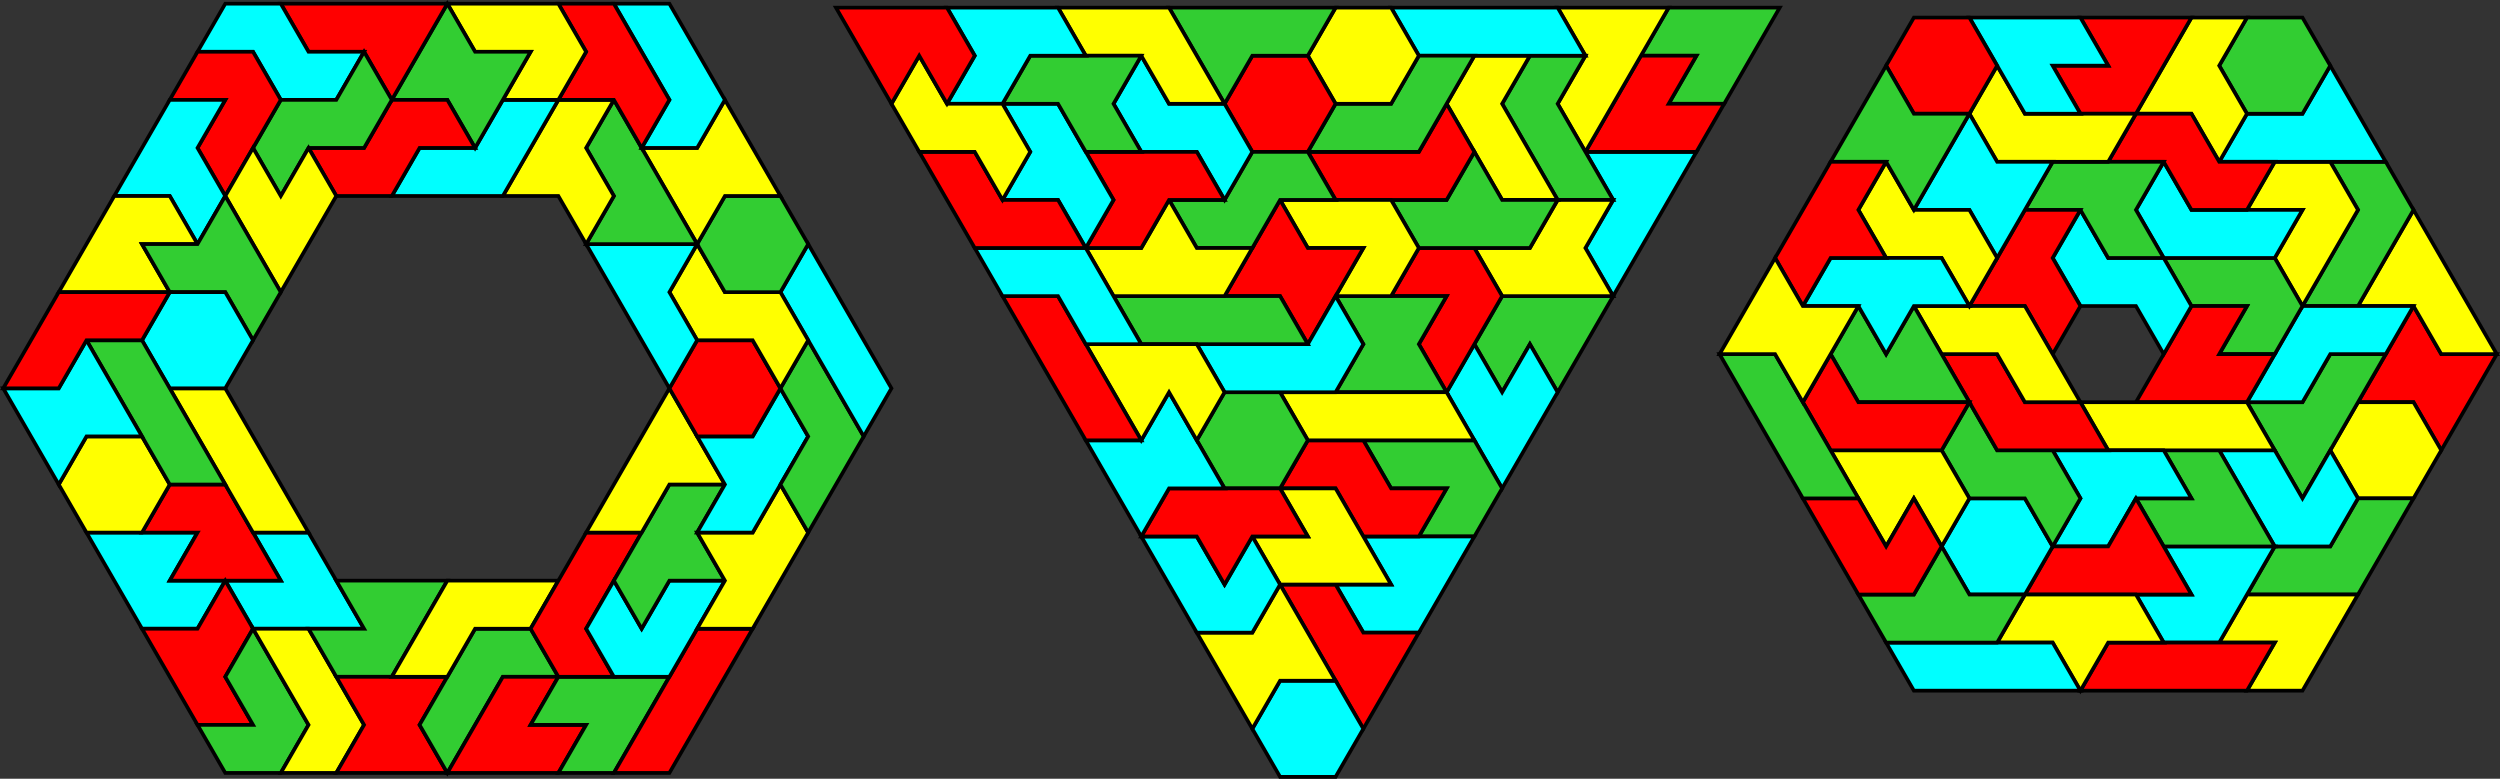<?xml version="1.0" encoding="UTF-8" standalone="no"?>
<svg
   xmlns:dc="http://purl.org/dc/elements/1.1/"
   xmlns:cc="http://creativecommons.org/ns#"
   xmlns:rdf="http://www.w3.org/1999/02/22-rdf-syntax-ns#"
   xmlns:svg="http://www.w3.org/2000/svg"
   xmlns="http://www.w3.org/2000/svg"
   xmlns:sodipodi="http://sodipodi.sourceforge.net/DTD/sodipodi-0.dtd"
   xmlns:inkscape="http://www.inkscape.org/namespaces/inkscape"
   inkscape:version="1.0 (4035a4fb49, 2020-05-01)"
   sodipodi:docname="6ds4figs.svg"
   id="svg294"
   version="1.1"
   height="420.81"
   width="1350.964">
  <rect width="100%" height="100%" fill="#333333" stroke="none"/>
  <sodipodi:namedview
     inkscape:current-layer="svg294"
     inkscape:window-maximized="1"
     inkscape:window-y="-9"
     inkscape:window-x="-9"
     inkscape:cy="-37.726711"
     inkscape:cx="616.73208"
     inkscape:zoom="0.4"
     showgrid="false"
     id="namedview296"
     inkscape:window-height="1001"
     inkscape:window-width="1920"
     inkscape:pageshadow="2"
     inkscape:pageopacity="0"
     guidetolerance="10"
     gridtolerance="10"
     objecttolerance="10"
     borderopacity="1"
     bordercolor="#666666"
     pagecolor="#ffffff" />
  <defs
     id="defs4">
    <style
       id="style2"
       type="text/css"><![CDATA[ path {fill:none; stroke:black } line {stroke:black} ]]></style>
  </defs>
  <polygon
     transform="translate(-33.268,-30.99)"
     id="polygon6"
     stroke-width="2"
     stroke="#000000"
     fill="#00ffff"
     points="125,344.76 155,344.76 140,370.74 110,370.74 95,344.76 80,318.78 110,318.78 140,318.78 " />
  <polygon
     transform="translate(-33.268,-30.99)"
     id="polygon8"
     stroke-width="2"
     stroke="#000000"
     fill="#00ffff"
     points="230,370.74 200,370.74 170,370.74 155,344.76 185,344.76 170,318.78 200,318.78 215,344.76 " />
  <polygon
     transform="translate(-33.268,-30.99)"
     id="polygon10"
     stroke-width="2"
     stroke="#000000"
     fill="#ff0000"
     points="185,344.76 155,344.76 125,344.76 140,318.78 110,318.78 125,292.8 155,292.8 170,318.78 " />
  <polygon
     transform="translate(-33.268,-30.99)"
     id="polygon12"
     stroke-width="2"
     stroke="#000000"
     fill="#ffff00"
     points="110,318.78 80,318.78 65,292.8 80,266.82 110,266.82 125,292.8 " />
  <polygon
     transform="translate(-33.268,-30.99)"
     id="polygon14"
     stroke-width="2"
     stroke="#000000"
     fill="#ffff00"
     points="185,292.8 200,318.78 170,318.78 155,292.8 140,266.82 125,240.84 155,240.84 170,266.82 " />
  <polygon
     transform="translate(-33.268,-30.99)"
     id="polygon16"
     stroke-width="2"
     stroke="#000000"
     fill="#ff0000"
     points="170,422.7 140,422.7 125,396.72 110,370.74 140,370.74 155,344.76 170,370.74 155,396.72 " />
  <polygon
     transform="translate(-33.268,-30.99)"
     id="polygon18"
     stroke-width="2"
     stroke="#000000"
     fill="#32cd32"
     points="185,448.68 155,448.68 140,422.7 170,422.7 155,396.72 170,370.74 185,396.72 200,422.7 " />
  <polygon
     transform="translate(-33.268,-30.99)"
     id="polygon20"
     stroke-width="2"
     stroke="#000000"
     fill="#ffff00"
     points="230,422.7 215,448.68 185,448.68 200,422.7 185,396.72 170,370.74 200,370.74 215,396.72 " />
  <polygon
     transform="translate(-33.268,-30.99)"
     id="polygon22"
     stroke-width="2"
     stroke="#000000"
     fill="#32cd32"
     points="260,370.74 245,396.72 215,396.72 200,370.74 230,370.74 215,344.76 245,344.76 275,344.76 " />
  <polygon
     transform="translate(-33.268,-30.99)"
     id="polygon24"
     stroke-width="2"
     stroke="#000000"
     fill="#ff0000"
     points="260,422.7 275,448.68 245,448.68 215,448.68 230,422.7 215,396.72 245,396.72 275,396.72 " />
  <polygon
     transform="translate(-33.268,-30.99)"
     id="polygon26"
     stroke-width="2"
     stroke="#000000"
     fill="#32cd32"
     points="305,396.72 290,422.7 275,448.68 260,422.7 275,396.72 290,370.74 320,370.74 335,396.72 " />
  <polygon
     transform="translate(-33.268,-30.99)"
     id="polygon28"
     stroke-width="2"
     stroke="#000000"
     fill="#ff0000"
     points="350,422.7 335,448.68 305,448.68 275,448.68 290,422.7 305,396.72 335,396.72 320,422.7 " />
  <polygon
     transform="translate(-33.268,-30.99)"
     id="polygon30"
     stroke-width="2"
     stroke="#000000"
     fill="#ffff00"
     points="320,370.74 290,370.74 275,396.72 245,396.72 260,370.74 275,344.76 305,344.76 335,344.76 " />
  <polygon
     transform="translate(-33.268,-30.99)"
     id="polygon32"
     stroke-width="2"
     stroke="#000000"
     fill="#32cd32"
     points="380,422.7 365,448.68 335,448.68 350,422.7 320,422.7 335,396.72 365,396.72 395,396.72 " />
  <polygon
     transform="translate(-33.268,-30.99)"
     id="polygon34"
     stroke-width="2"
     stroke="#000000"
     fill="#ff0000"
     points="350,370.74 365,396.72 335,396.72 320,370.74 335,344.76 350,318.78 380,318.78 365,344.76 " />
  <polygon
     transform="translate(-33.268,-30.99)"
     id="polygon36"
     stroke-width="2"
     stroke="#000000"
     fill="#ff0000"
     points="410,422.7 395,448.68 365,448.68 380,422.7 395,396.72 410,370.74 440,370.74 425,396.72 " />
  <polygon
     transform="translate(-33.268,-30.99)"
     id="polygon38"
     stroke-width="2"
     stroke="#000000"
     fill="#00ffff"
     points="425,344.76 410,370.74 395,396.72 365,396.72 350,370.74 365,344.76 380,370.74 395,344.76 " />
  <polygon
     transform="translate(-33.268,-30.99)"
     id="polygon40"
     stroke-width="2"
     stroke="#000000"
     fill="#32cd32"
     points="425,344.76 395,344.76 380,370.74 365,344.76 380,318.78 395,292.8 425,292.8 410,318.78 " />
  <polygon
     transform="translate(-33.268,-30.99)"
     id="polygon42"
     stroke-width="2"
     stroke="#000000"
     fill="#ffff00"
     points="395,292.8 380,318.78 350,318.78 365,292.8 380,266.82 395,240.84 410,266.82 425,292.8 " />
  <polygon
     transform="translate(-33.268,-30.99)"
     id="polygon44"
     stroke-width="2"
     stroke="#000000"
     fill="#ffff00"
     points="440,370.74 410,370.74 425,344.76 410,318.78 440,318.78 455,292.8 470,318.78 455,344.76 " />
  <polygon
     transform="translate(-33.268,-30.99)"
     id="polygon46"
     stroke-width="2"
     stroke="#000000"
     fill="#00ffff"
     points="440,318.78 410,318.78 425,292.8 410,266.82 440,266.82 455,240.84 470,266.82 455,292.8 " />
  <polygon
     transform="translate(-33.268,-30.99)"
     id="polygon48"
     stroke-width="2"
     stroke="#000000"
     fill="#32cd32"
     points="485,292.8 470,318.78 455,292.8 470,266.82 455,240.84 470,214.86 485,240.84 500,266.82 " />
  <polygon
     transform="translate(-33.268,-30.99)"
     id="polygon50"
     stroke-width="2"
     stroke="#000000"
     fill="#ff0000"
     points="440,266.82 410,266.82 395,240.84 410,214.86 440,214.86 455,240.84 " />
  <polygon
     transform="translate(-33.268,-30.99)"
     id="polygon52"
     stroke-width="2"
     stroke="#000000"
     fill="#00ffff"
     points="515,240.84 500,266.82 485,240.84 470,214.86 455,188.87 470,162.89 485,188.87 500,214.86 " />
  <polygon
     transform="translate(-33.268,-30.99)"
     id="polygon54"
     stroke-width="2"
     stroke="#000000"
     fill="#ffff00"
     points="470,214.86 455,240.84 440,214.86 410,214.86 395,188.87 410,162.89 425,188.87 455,188.87 " />
  <polygon
     transform="translate(-33.268,-30.99)"
     id="polygon56"
     stroke-width="2"
     stroke="#000000"
     fill="#00ffff"
     points="395,188.87 410,214.86 395,240.84 380,214.86 365,188.87 350,162.89 380,162.89 410,162.89 " />
  <polygon
     transform="translate(-33.268,-30.99)"
     id="polygon58"
     stroke-width="2"
     stroke="#000000"
     fill="#32cd32"
     points="455,188.87 425,188.87 410,162.89 425,136.91 455,136.91 470,162.89 " />
  <polygon
     transform="translate(-33.268,-30.99)"
     id="polygon60"
     stroke-width="2"
     stroke="#000000"
     fill="#ffff00"
     points="425,136.91 410,162.89 395,136.91 380,110.93 410,110.93 425,84.95 440,110.93 455,136.91 " />
  <polygon
     transform="translate(-33.268,-30.99)"
     id="polygon62"
     stroke-width="2"
     stroke="#000000"
     fill="#32cd32"
     points="410,162.89 380,162.89 350,162.89 365,136.91 350,110.93 365,84.95 380,110.93 395,136.91 " />
  <polygon
     transform="translate(-33.268,-30.99)"
     id="polygon64"
     stroke-width="2"
     stroke="#000000"
     fill="#ffff00"
     points="365,136.91 350,162.89 335,136.91 305,136.91 320,110.93 335,84.95 365,84.95 350,110.93 " />
  <polygon
     transform="translate(-33.268,-30.99)"
     id="polygon66"
     stroke-width="2"
     stroke="#000000"
     fill="#00ffff"
     points="425,84.95 410,110.93 380,110.93 395,84.95 380,58.97 365,32.99 395,32.99 410,58.97 " />
  <polygon
     transform="translate(-33.268,-30.99)"
     id="polygon68"
     stroke-width="2"
     stroke="#000000"
     fill="#ff0000"
     points="395,84.95 380,110.93 365,84.95 335,84.95 350,58.97 335,32.99 365,32.99 380,58.97 " />
  <polygon
     transform="translate(-33.268,-30.99)"
     id="polygon70"
     stroke-width="2"
     stroke="#000000"
     fill="#00ffff"
     points="305,136.91 275,136.91 245,136.91 260,110.93 290,110.93 305,84.95 335,84.95 320,110.93 " />
  <polygon
     transform="translate(-33.268,-30.99)"
     id="polygon72"
     stroke-width="2"
     stroke="#000000"
     fill="#ffff00"
     points="350,58.97 335,84.95 305,84.95 320,58.97 290,58.97 275,32.99 305,32.99 335,32.99 " />
  <polygon
     transform="translate(-33.268,-30.99)"
     id="polygon74"
     stroke-width="2"
     stroke="#000000"
     fill="#32cd32"
     points="305,84.95 290,110.93 275,84.95 245,84.95 260,58.97 275,32.99 290,58.97 320,58.97 " />
  <polygon
     transform="translate(-33.268,-30.99)"
     id="polygon76"
     stroke-width="2"
     stroke="#000000"
     fill="#ff0000"
     points="260,110.93 245,136.91 215,136.91 200,110.93 230,110.93 245,84.95 275,84.95 290,110.93 " />
  <polygon
     transform="translate(-33.268,-30.99)"
     id="polygon78"
     stroke-width="2"
     stroke="#000000"
     fill="#ff0000"
     points="275,32.99 260,58.97 245,84.95 230,58.97 200,58.97 185,32.99 215,32.99 245,32.99 " />
  <polygon
     transform="translate(-33.268,-30.99)"
     id="polygon80"
     stroke-width="2"
     stroke="#000000"
     fill="#00ffff"
     points="230,58.97 215,84.95 185,84.95 170,58.97 140,58.97 155,32.99 185,32.99 200,58.97 " />
  <polygon
     transform="translate(-33.268,-30.99)"
     id="polygon82"
     stroke-width="2"
     stroke="#000000"
     fill="#32cd32"
     points="200,110.93 185,136.91 170,110.93 185,84.95 215,84.95 230,58.97 245,84.95 230,110.93 " />
  <polygon
     transform="translate(-33.268,-30.99)"
     id="polygon84"
     stroke-width="2"
     stroke="#000000"
     fill="#ff0000"
     points="170,110.93 155,136.91 140,110.93 155,84.95 125,84.95 140,58.97 170,58.97 185,84.95 " />
  <polygon
     transform="translate(-33.268,-30.99)"
     id="polygon86"
     stroke-width="2"
     stroke="#000000"
     fill="#00ffff"
     points="155,136.91 140,162.89 125,136.91 95,136.91 110,110.93 125,84.95 155,84.95 140,110.93 " />
  <polygon
     transform="translate(-33.268,-30.99)"
     id="polygon88"
     stroke-width="2"
     stroke="#000000"
     fill="#ffff00"
     points="215,136.91 200,162.89 185,188.87 170,162.89 155,136.91 170,110.93 185,136.91 200,110.93 " />
  <polygon
     transform="translate(-33.268,-30.99)"
     id="polygon90"
     stroke-width="2"
     stroke="#000000"
     fill="#ffff00"
     points="110,162.89 125,188.87 95,188.87 65,188.87 80,162.89 95,136.91 125,136.91 140,162.89 " />
  <polygon
     transform="translate(-33.268,-30.99)"
     id="polygon92"
     stroke-width="2"
     stroke="#000000"
     fill="#32cd32"
     points="170,214.86 155,188.87 125,188.87 110,162.89 140,162.89 155,136.91 170,162.89 185,188.87 " />
  <polygon
     transform="translate(-33.268,-30.99)"
     id="polygon94"
     stroke-width="2"
     stroke="#000000"
     fill="#00ffff"
     points="155,240.84 125,240.84 110,214.86 125,188.87 155,188.87 170,214.86 " />
  <polygon
     transform="translate(-33.268,-30.99)"
     id="polygon96"
     stroke-width="2"
     stroke="#000000"
     fill="#32cd32"
     points="140,266.82 155,292.8 125,292.8 110,266.82 95,240.84 80,214.86 110,214.86 125,240.84 " />
  <polygon
     transform="translate(-33.268,-30.99)"
     id="polygon98"
     stroke-width="2"
     stroke="#000000"
     fill="#00ffff"
     points="80,266.82 65,292.8 50,266.82 35,240.84 65,240.84 80,214.86 95,240.84 110,266.82 " />
  <polygon
     transform="translate(-33.268,-30.99)"
     id="polygon100"
     stroke-width="2"
     stroke="#000000"
     fill="#ff0000"
     points="110,214.86 80,214.86 65,240.84 35,240.84 50,214.86 65,188.87 95,188.87 125,188.87 " />
  <polygon
     transform="translate(279.232,-23.49)"
     id="polygon102"
     stroke-width="2"
     stroke="#000000"
     fill="#ff0000"
     points="1055,240.84 1040,266.82 1025,240.84 995,240.84 1010,214.86 1025,188.87 1040,214.86 1070,214.86 " />
  <polygon
     transform="translate(279.232,-23.49)"
     id="polygon104"
     stroke-width="2"
     stroke="#000000"
     fill="#ffff00"
     points="1070,214.86 1040,214.86 1025,188.87 995,188.87 1010,162.89 1025,136.91 1040,162.89 1055,188.87 " />
  <polygon
     transform="translate(279.232,-23.49)"
     id="polygon106"
     stroke-width="2"
     stroke="#000000"
     fill="#ffff00"
     points="1025,292.8 995,292.8 980,266.82 995,240.84 1025,240.84 1040,266.82 " />
  <polygon
     transform="translate(279.232,-23.49)"
     id="polygon108"
     stroke-width="2"
     stroke="#000000"
     fill="#32cd32"
     points="1010,162.89 995,188.87 965,188.87 980,162.89 995,136.91 980,110.93 1010,110.93 1025,136.91 " />
  <polygon
     transform="translate(279.232,-23.49)"
     id="polygon110"
     stroke-width="2"
     stroke="#000000"
     fill="#32cd32"
     points="995,344.76 965,344.76 935,344.76 950,318.78 980,318.78 995,292.8 1025,292.8 1010,318.78 " />
  <polygon
     transform="translate(279.232,-23.49)"
     id="polygon112"
     stroke-width="2"
     stroke="#000000"
     fill="#32cd32"
     points="980,266.82 965,292.8 950,266.82 935,240.84 965,240.84 980,214.86 1010,214.86 995,240.84 " />
  <polygon
     transform="translate(279.232,-23.49)"
     id="polygon114"
     stroke-width="2"
     stroke="#000000"
     fill="#00ffff"
     points="1010,214.86 980,214.86 965,240.84 935,240.84 950,214.86 965,188.87 995,188.87 1025,188.87 " />
  <polygon
     transform="translate(279.232,-23.49)"
     id="polygon116"
     stroke-width="2"
     stroke="#000000"
     fill="#ffff00"
     points="980,162.89 965,188.87 950,162.89 965,136.91 935,136.91 950,110.93 980,110.93 995,136.91 " />
  <polygon
     transform="translate(279.232,-23.49)"
     id="polygon118"
     stroke-width="2"
     stroke="#000000"
     fill="#ffff00"
     points="980,370.74 965,396.72 935,396.72 950,370.74 920,370.74 935,344.76 965,344.76 995,344.76 " />
  <polygon
     transform="translate(279.232,-23.49)"
     id="polygon120"
     stroke-width="2"
     stroke="#000000"
     fill="#00ffff"
     points="980,266.82 995,292.8 980,318.78 950,318.78 935,292.8 920,266.82 950,266.82 965,292.8 " />
  <polygon
     transform="translate(279.232,-23.49)"
     id="polygon122"
     stroke-width="2"
     stroke="#000000"
     fill="#00ffff"
     points="980,110.93 950,110.93 920,110.93 935,84.95 965,84.95 980,58.97 995,84.95 1010,110.93 " />
  <polygon
     transform="translate(279.232,-23.49)"
     id="polygon124"
     stroke-width="2"
     stroke="#000000"
     fill="#32cd32"
     points="965,84.95 935,84.95 920,58.97 935,32.99 965,32.99 980,58.97 " />
  <polygon
     transform="translate(279.232,-23.49)"
     id="polygon126"
     stroke-width="2"
     stroke="#000000"
     fill="#32cd32"
     points="965,188.87 950,214.86 920,214.86 935,188.87 905,188.87 890,162.89 920,162.89 950,162.89 " />
  <polygon
     transform="translate(279.232,-23.49)"
     id="polygon128"
     stroke-width="2"
     stroke="#000000"
     fill="#00ffff"
     points="935,344.76 920,370.74 890,370.74 875,344.76 905,344.76 890,318.78 920,318.78 950,318.78 " />
  <polygon
     transform="translate(279.232,-23.49)"
     id="polygon130"
     stroke-width="2"
     stroke="#000000"
     fill="#32cd32"
     points="950,318.78 920,318.78 890,318.78 875,292.8 905,292.8 890,266.82 920,266.82 935,292.8 " />
  <polygon
     transform="translate(279.232,-23.49)"
     id="polygon132"
     stroke-width="2"
     stroke="#000000"
     fill="#ff0000"
     points="950,214.86 935,240.84 905,240.84 875,240.84 890,214.86 905,188.87 935,188.87 920,214.86 " />
  <polygon
     transform="translate(279.232,-23.49)"
     id="polygon134"
     stroke-width="2"
     stroke="#000000"
     fill="#00ffff"
     points="965,136.91 950,162.89 920,162.89 890,162.89 875,136.91 890,110.93 905,136.91 935,136.91 " />
  <polygon
     transform="translate(279.232,-23.49)"
     id="polygon136"
     stroke-width="2"
     stroke="#000000"
     fill="#ffff00"
     points="935,84.95 920,110.93 905,84.95 875,84.95 890,58.97 905,32.99 935,32.99 920,58.97 " />
  <polygon
     transform="translate(279.232,-23.49)"
     id="polygon138"
     stroke-width="2"
     stroke="#000000"
     fill="#ff0000"
     points="950,110.93 935,136.91 905,136.91 890,110.93 860,110.93 875,84.95 905,84.95 920,110.93 " />
  <polygon
     transform="translate(279.232,-23.49)"
     id="polygon140"
     stroke-width="2"
     stroke="#000000"
     fill="#ff0000"
     points="950,370.74 935,396.72 905,396.72 875,396.72 845,396.72 860,370.74 890,370.74 920,370.74 " />
  <polygon
     transform="translate(279.232,-23.49)"
     id="polygon142"
     stroke-width="2"
     stroke="#000000"
     fill="#ffff00"
     points="935,240.84 950,266.82 920,266.82 890,266.82 860,266.82 845,240.84 875,240.84 905,240.84 " />
  <polygon
     transform="translate(279.232,-23.49)"
     id="polygon144"
     stroke-width="2"
     stroke="#000000"
     fill="#00ffff"
     points="905,292.8 875,292.8 860,318.78 830,318.78 845,292.8 830,266.82 860,266.82 890,266.82 " />
  <polygon
     transform="translate(279.232,-23.49)"
     id="polygon146"
     stroke-width="2"
     stroke="#000000"
     fill="#00ffff"
     points="905,188.87 890,214.86 875,188.87 845,188.87 830,162.89 845,136.91 860,162.89 890,162.89 " />
  <polygon
     transform="translate(279.232,-23.49)"
     id="polygon148"
     stroke-width="2"
     stroke="#000000"
     fill="#ff0000"
     points="890,58.97 875,84.95 845,84.95 830,58.97 860,58.97 845,32.99 875,32.99 905,32.99 " />
  <polygon
     transform="translate(279.232,-23.49)"
     id="polygon150"
     stroke-width="2"
     stroke="#000000"
     fill="#ff0000"
     points="875,344.76 845,344.76 815,344.76 830,318.78 860,318.78 875,292.8 890,318.78 905,344.76 " />
  <polygon
     transform="translate(279.232,-23.49)"
     id="polygon152"
     stroke-width="2"
     stroke="#000000"
     fill="#32cd32"
     points="875,136.91 890,162.89 860,162.89 845,136.91 815,136.91 830,110.93 860,110.93 890,110.93 " />
  <polygon
     transform="translate(279.232,-23.49)"
     id="polygon154"
     stroke-width="2"
     stroke="#000000"
     fill="#ffff00"
     points="890,370.74 860,370.74 845,396.72 830,370.74 800,370.74 815,344.76 845,344.76 875,344.76 " />
  <polygon
     transform="translate(279.232,-23.49)"
     id="polygon156"
     stroke-width="2"
     stroke="#000000"
     fill="#ff0000"
     points="845,188.87 830,214.86 815,188.87 785,188.87 800,162.89 815,136.91 845,136.91 830,162.89 " />
  <polygon
     transform="translate(279.232,-23.49)"
     id="polygon158"
     stroke-width="2"
     stroke="#000000"
     fill="#ffff00"
     points="875,84.95 860,110.93 830,110.93 800,110.93 785,84.95 800,58.97 815,84.95 845,84.95 " />
  <polygon
     transform="translate(279.232,-23.49)"
     id="polygon160"
     stroke-width="2"
     stroke="#000000"
     fill="#00ffff"
     points="860,58.97 830,58.97 845,84.95 815,84.95 800,58.97 785,32.99 815,32.99 845,32.99 " />
  <polygon
     transform="translate(279.232,-23.49)"
     id="polygon162"
     stroke-width="2"
     stroke="#000000"
     fill="#00ffff"
     points="815,344.76 785,344.76 770,318.78 785,292.8 815,292.8 830,318.78 " />
  <polygon
     transform="translate(279.232,-23.49)"
     id="polygon164"
     stroke-width="2"
     stroke="#000000"
     fill="#32cd32"
     points="845,292.8 830,318.78 815,292.8 785,292.8 770,266.82 785,240.84 800,266.82 830,266.82 " />
  <polygon
     transform="translate(279.232,-23.49)"
     id="polygon166"
     stroke-width="2"
     stroke="#000000"
     fill="#ff0000"
     points="845,240.84 860,266.82 830,266.82 800,266.82 785,240.84 770,214.86 800,214.86 815,240.84 " />
  <polygon
     transform="translate(279.232,-23.49)"
     id="polygon168"
     stroke-width="2"
     stroke="#000000"
     fill="#ffff00"
     points="830,214.86 845,240.84 815,240.84 800,214.86 770,214.86 755,188.87 785,188.87 815,188.87 " />
  <polygon
     transform="translate(279.232,-23.49)"
     id="polygon170"
     stroke-width="2"
     stroke="#000000"
     fill="#00ffff"
     points="815,136.91 800,162.89 785,136.91 755,136.91 770,110.93 785,84.95 800,110.93 830,110.93 " />
  <polygon
     transform="translate(279.232,-23.49)"
     id="polygon172"
     stroke-width="2"
     stroke="#000000"
     fill="#00ffff"
     points="830,370.74 845,396.72 815,396.72 785,396.72 755,396.72 740,370.74 770,370.74 800,370.74 " />
  <polygon
     transform="translate(279.232,-23.49)"
     id="polygon174"
     stroke-width="2"
     stroke="#000000"
     fill="#ff0000"
     points="785,84.95 755,84.95 740,58.97 755,32.99 785,32.99 800,58.97 " />
  <polygon
     transform="translate(279.232,-23.49)"
     id="polygon176"
     stroke-width="2"
     stroke="#000000"
     fill="#32cd32"
     points="800,370.74 770,370.74 740,370.74 725,344.76 755,344.76 770,318.78 785,344.76 815,344.76 " />
  <polygon
     transform="translate(279.232,-23.49)"
     id="polygon178"
     stroke-width="2"
     stroke="#000000"
     fill="#ffff00"
     points="800,162.89 785,188.87 770,162.89 740,162.89 725,136.91 740,110.93 755,136.91 785,136.91 " />
  <polygon
     transform="translate(279.232,-23.49)"
     id="polygon180"
     stroke-width="2"
     stroke="#000000"
     fill="#ffff00"
     points="785,292.8 770,318.78 755,292.8 740,318.78 725,292.8 710,266.82 740,266.82 770,266.82 " />
  <polygon
     transform="translate(279.232,-23.49)"
     id="polygon182"
     stroke-width="2"
     stroke="#000000"
     fill="#32cd32"
     points="770,214.86 785,240.84 755,240.84 725,240.84 710,214.86 725,188.87 740,214.86 755,188.87 " />
  <polygon
     transform="translate(279.232,-23.49)"
     id="polygon184"
     stroke-width="2"
     stroke="#000000"
     fill="#32cd32"
     points="770,110.93 755,136.91 740,110.93 710,110.93 725,84.95 740,58.97 755,84.95 785,84.95 " />
  <polygon
     transform="translate(279.232,-23.49)"
     id="polygon186"
     stroke-width="2"
     stroke="#000000"
     fill="#ff0000"
     points="755,292.8 770,318.78 755,344.76 725,344.76 710,318.78 695,292.8 725,292.8 740,318.78 " />
  <polygon
     transform="translate(279.232,-23.49)"
     id="polygon188"
     stroke-width="2"
     stroke="#000000"
     fill="#ff0000"
     points="785,240.84 770,266.82 740,266.82 710,266.82 695,240.84 710,214.86 725,240.84 755,240.84 " />
  <polygon
     transform="translate(279.232,-23.49)"
     id="polygon190"
     stroke-width="2"
     stroke="#000000"
     fill="#00ffff"
     points="785,188.87 755,188.87 740,214.86 725,188.87 695,188.87 710,162.89 740,162.89 770,162.89 " />
  <polygon
     transform="translate(279.232,-23.49)"
     id="polygon192"
     stroke-width="2"
     stroke="#000000"
     fill="#ff0000"
     points="740,162.89 710,162.89 695,188.87 680,162.89 695,136.91 710,110.93 740,110.93 725,136.91 " />
  <polygon
     transform="translate(279.232,-23.49)"
     id="polygon194"
     stroke-width="2"
     stroke="#000000"
     fill="#32cd32"
     points="710,266.82 725,292.8 695,292.8 680,266.82 665,240.84 650,214.86 680,214.86 695,240.84 " />
  <polygon
     transform="translate(279.232,-23.49)"
     id="polygon196"
     stroke-width="2"
     stroke="#000000"
     fill="#ffff00"
     points="710,214.86 695,240.84 680,214.86 650,214.86 665,188.87 680,162.89 695,188.87 725,188.87 " />
  <polygon
     transform="translate(116.732,-548.49)"
     id="polygon198"
     stroke-width="2"
     stroke="#000000"
     fill="#32cd32"
     points="845,552.61 830,578.59 815,604.57 785,604.57 800,578.59 770,578.59 785,552.61 815,552.61 " />
  <polygon
     transform="translate(116.732,-548.49)"
     id="polygon200"
     stroke-width="2"
     stroke="#000000"
     fill="#00ffff"
     points="800,630.55 785,656.53 770,682.51 755,708.49 740,682.51 755,656.53 740,630.55 770,630.55 " />
  <polygon
     transform="translate(116.732,-548.49)"
     id="polygon202"
     stroke-width="2"
     stroke="#000000"
     fill="#ff0000"
     points="785,604.57 815,604.57 800,630.55 770,630.55 740,630.55 755,604.57 770,578.59 800,578.59 " />
  <polygon
     transform="translate(116.732,-548.49)"
     id="polygon204"
     stroke-width="2"
     stroke="#000000"
     fill="#ffff00"
     points="785,552.61 770,578.59 755,604.57 740,630.55 725,604.57 740,578.59 725,552.61 755,552.61 " />
  <polygon
     transform="translate(116.732,-548.49)"
     id="polygon206"
     stroke-width="2"
     stroke="#000000"
     fill="#32cd32"
     points="725,604.57 740,630.55 755,656.53 725,656.53 710,630.55 695,604.57 710,578.59 740,578.59 " />
  <polygon
     transform="translate(116.732,-548.49)"
     id="polygon208"
     stroke-width="2"
     stroke="#000000"
     fill="#32cd32"
     points="755,708.49 740,734.47 725,760.45 710,734.47 695,760.45 680,734.47 695,708.49 725,708.49 " />
  <polygon
     transform="translate(116.732,-548.49)"
     id="polygon210"
     stroke-width="2"
     stroke="#000000"
     fill="#ffff00"
     points="740,682.51 755,708.49 725,708.49 695,708.49 680,682.51 710,682.51 725,656.53 755,656.53 " />
  <polygon
     transform="translate(116.732,-548.49)"
     id="polygon212"
     stroke-width="2"
     stroke="#000000"
     fill="#00ffff"
     points="710,734.47 725,760.45 710,786.43 695,812.41 680,786.43 665,760.45 680,734.47 695,760.45 " />
  <polygon
     transform="translate(116.732,-548.49)"
     id="polygon214"
     stroke-width="2"
     stroke="#000000"
     fill="#ffff00"
     points="695,604.57 710,630.55 725,656.53 695,656.53 680,630.55 665,604.57 680,578.59 710,578.59 " />
  <polygon
     transform="translate(116.732,-548.49)"
     id="polygon216"
     stroke-width="2"
     stroke="#000000"
     fill="#ff0000"
     points="695,708.49 680,734.47 665,760.45 650,734.47 665,708.49 635,708.49 650,682.51 680,682.51 " />
  <polygon
     transform="translate(116.732,-548.49)"
     id="polygon218"
     stroke-width="2"
     stroke="#000000"
     fill="#32cd32"
     points="725,656.53 710,682.51 680,682.51 650,682.51 635,656.53 665,656.53 680,630.55 695,656.53 " />
  <polygon
     transform="translate(116.732,-548.49)"
     id="polygon220"
     stroke-width="2"
     stroke="#000000"
     fill="#00ffff"
     points="695,552.61 725,552.61 740,578.59 710,578.59 680,578.59 650,578.59 635,552.61 665,552.61 " />
  <polygon
     transform="translate(116.732,-548.49)"
     id="polygon222"
     stroke-width="2"
     stroke="#000000"
     fill="#32cd32"
     points="680,786.43 695,812.41 680,838.39 650,838.39 665,812.41 635,812.41 620,786.43 650,786.43 " />
  <polygon
     transform="translate(116.732,-548.49)"
     id="polygon224"
     stroke-width="2"
     stroke="#000000"
     fill="#00ffff"
     points="680,838.39 665,864.37 650,890.36 620,890.36 605,864.37 635,864.37 620,838.39 650,838.39 " />
  <polygon
     transform="translate(116.732,-548.49)"
     id="polygon226"
     stroke-width="2"
     stroke="#000000"
     fill="#32cd32"
     points="665,708.49 650,734.47 665,760.45 635,760.45 605,760.45 620,734.47 605,708.49 635,708.49 " />
  <polygon
     transform="translate(116.732,-548.49)"
     id="polygon228"
     stroke-width="2"
     stroke="#000000"
     fill="#ff0000"
     points="665,656.53 635,656.53 605,656.53 590,630.55 620,630.55 650,630.55 665,604.57 680,630.55 " />
  <polygon
     transform="translate(116.732,-548.49)"
     id="polygon230"
     stroke-width="2"
     stroke="#000000"
     fill="#32cd32"
     points="665,604.57 650,630.55 620,630.55 590,630.55 605,604.57 635,604.57 650,578.59 680,578.59 " />
  <polygon
     transform="translate(116.732,-548.49)"
     id="polygon232"
     stroke-width="2"
     stroke="#000000"
     fill="#ffff00"
     points="650,578.59 635,604.57 605,604.57 590,578.59 605,552.61 635,552.61 " />
  <polygon
     transform="translate(116.732,-548.49)"
     id="polygon234"
     stroke-width="2"
     stroke="#000000"
     fill="#ff0000"
     points="620,890.36 650,890.36 635,916.34 620,942.32 605,916.34 590,890.36 575,864.37 605,864.37 " />
  <polygon
     transform="translate(116.732,-548.49)"
     id="polygon236"
     stroke-width="2"
     stroke="#000000"
     fill="#ff0000"
     points="635,812.41 665,812.41 650,838.39 620,838.39 605,812.41 575,812.41 590,786.43 620,786.43 " />
  <polygon
     transform="translate(116.732,-548.49)"
     id="polygon238"
     stroke-width="2"
     stroke="#000000"
     fill="#ffff00"
     points="635,760.45 665,760.45 680,786.43 650,786.43 620,786.43 590,786.43 575,760.45 605,760.45 " />
  <polygon
     transform="translate(116.732,-548.49)"
     id="polygon240"
     stroke-width="2"
     stroke="#000000"
     fill="#ffff00"
     points="635,656.53 650,682.51 635,708.49 605,708.49 620,682.51 590,682.51 575,656.53 605,656.53 " />
  <polygon
     transform="translate(116.732,-548.49)"
     id="polygon242"
     stroke-width="2"
     stroke="#000000"
     fill="#00ffff"
     points="620,942.32 605,968.3 575,968.3 560,942.32 575,916.34 605,916.34 " />
  <polygon
     transform="translate(116.732,-548.49)"
     id="polygon244"
     stroke-width="2"
     stroke="#000000"
     fill="#ffff00"
     points="620,838.39 635,864.37 605,864.37 575,864.37 560,838.39 590,838.39 575,812.41 605,812.41 " />
  <polygon
     transform="translate(116.732,-548.49)"
     id="polygon246"
     stroke-width="2"
     stroke="#000000"
     fill="#ff0000"
     points="620,682.51 605,708.49 590,734.47 575,708.49 545,708.49 560,682.51 575,656.53 590,682.51 " />
  <polygon
     transform="translate(116.732,-548.49)"
     id="polygon248"
     stroke-width="2"
     stroke="#000000"
     fill="#ff0000"
     points="605,604.57 590,630.55 560,630.55 545,604.57 560,578.59 590,578.59 " />
  <polygon
     transform="translate(116.732,-548.49)"
     id="polygon250"
     stroke-width="2"
     stroke="#000000"
     fill="#ffff00"
     points="605,916.34 575,916.34 560,942.32 545,916.34 530,890.36 560,890.36 575,864.37 590,890.36 " />
  <polygon
     transform="translate(116.732,-548.49)"
     id="polygon252"
     stroke-width="2"
     stroke="#000000"
     fill="#32cd32"
     points="590,786.43 575,812.41 545,812.41 530,786.43 545,760.45 575,760.45 " />
  <polygon
     transform="translate(116.732,-548.49)"
     id="polygon254"
     stroke-width="2"
     stroke="#000000"
     fill="#00ffff"
     points="605,760.45 575,760.45 545,760.45 530,734.47 560,734.47 590,734.47 605,708.49 620,734.47 " />
  <polygon
     transform="translate(116.732,-548.49)"
     id="polygon256"
     stroke-width="2"
     stroke="#000000"
     fill="#32cd32"
     points="605,656.53 575,656.53 560,682.51 530,682.51 515,656.53 545,656.53 560,630.55 590,630.55 " />
  <polygon
     transform="translate(116.732,-548.49)"
     id="polygon258"
     stroke-width="2"
     stroke="#000000"
     fill="#32cd32"
     points="575,552.61 605,552.61 590,578.59 560,578.59 545,604.57 530,578.59 515,552.61 545,552.61 " />
  <polygon
     transform="translate(116.732,-548.49)"
     id="polygon260"
     stroke-width="2"
     stroke="#000000"
     fill="#00ffff"
     points="545,864.37 560,838.39 575,864.37 560,890.36 530,890.36 515,864.37 500,838.39 530,838.39 " />
  <polygon
     transform="translate(116.732,-548.49)"
     id="polygon262"
     stroke-width="2"
     stroke="#000000"
     fill="#ff0000"
     points="575,812.41 590,838.39 560,838.39 545,864.37 530,838.39 500,838.39 515,812.41 545,812.41 " />
  <polygon
     transform="translate(116.732,-548.49)"
     id="polygon264"
     stroke-width="2"
     stroke="#000000"
     fill="#32cd32"
     points="545,708.49 575,708.49 590,734.47 560,734.47 530,734.47 500,734.47 485,708.49 515,708.49 " />
  <polygon
     transform="translate(116.732,-548.49)"
     id="polygon266"
     stroke-width="2"
     stroke="#000000"
     fill="#00ffff"
     points="545,604.57 560,630.55 545,656.53 530,630.55 500,630.55 485,604.57 500,578.59 515,604.57 " />
  <polygon
     transform="translate(116.732,-548.49)"
     id="polygon268"
     stroke-width="2"
     stroke="#000000"
     fill="#00ffff"
     points="545,812.41 515,812.41 500,838.39 485,812.41 470,786.43 500,786.43 515,760.45 530,786.43 " />
  <polygon
     transform="translate(116.732,-548.49)"
     id="polygon270"
     stroke-width="2"
     stroke="#000000"
     fill="#ffff00"
     points="530,734.47 545,760.45 530,786.43 515,760.45 500,786.43 485,760.45 470,734.47 500,734.47 " />
  <polygon
     transform="translate(116.732,-548.49)"
     id="polygon272"
     stroke-width="2"
     stroke="#000000"
     fill="#ffff00"
     points="560,682.51 545,708.49 515,708.49 485,708.49 470,682.51 500,682.51 515,656.53 530,682.51 " />
  <polygon
     transform="translate(116.732,-548.49)"
     id="polygon274"
     stroke-width="2"
     stroke="#000000"
     fill="#ff0000"
     points="530,630.55 545,656.53 515,656.53 500,682.51 470,682.51 485,656.53 470,630.55 500,630.55 " />
  <polygon
     transform="translate(116.732,-548.49)"
     id="polygon276"
     stroke-width="2"
     stroke="#000000"
     fill="#ffff00"
     points="515,552.61 530,578.59 545,604.57 515,604.57 500,578.59 470,578.59 455,552.61 485,552.61 " />
  <polygon
     transform="translate(116.732,-548.49)"
     id="polygon278"
     stroke-width="2"
     stroke="#000000"
     fill="#ff0000"
     points="470,734.47 485,760.45 500,786.43 470,786.43 455,760.45 440,734.47 425,708.49 455,708.49 " />
  <polygon
     transform="translate(116.732,-548.49)"
     id="polygon280"
     stroke-width="2"
     stroke="#000000"
     fill="#00ffff"
     points="470,630.55 485,656.53 470,682.51 455,656.53 425,656.53 440,630.55 425,604.57 455,604.57 " />
  <polygon
     transform="translate(116.732,-548.49)"
     id="polygon282"
     stroke-width="2"
     stroke="#000000"
     fill="#32cd32"
     points="500,578.59 485,604.57 500,630.55 470,630.55 455,604.57 425,604.57 440,578.59 470,578.59 " />
  <polygon
     transform="translate(116.732,-548.49)"
     id="polygon284"
     stroke-width="2"
     stroke="#000000"
     fill="#00ffff"
     points="470,682.51 485,708.49 500,734.47 470,734.47 455,708.49 425,708.49 410,682.51 440,682.51 " />
  <polygon
     transform="translate(116.732,-548.49)"
     id="polygon286"
     stroke-width="2"
     stroke="#000000"
     fill="#00ffff"
     points="455,552.61 470,578.59 440,578.59 425,604.57 395,604.57 410,578.59 395,552.61 425,552.61 " />
  <polygon
     transform="translate(116.732,-548.49)"
     id="polygon288"
     stroke-width="2"
     stroke="#000000"
     fill="#ff0000"
     points="425,656.53 455,656.53 470,682.51 440,682.51 410,682.51 395,656.53 380,630.55 410,630.55 " />
  <polygon
     transform="translate(116.732,-548.49)"
     id="polygon290"
     stroke-width="2"
     stroke="#000000"
     fill="#ffff00"
     points="425,604.57 440,630.55 425,656.53 410,630.55 380,630.55 365,604.57 380,578.59 395,604.57 " />
  <polygon
     transform="translate(116.732,-548.49)"
     id="polygon292"
     stroke-width="2"
     stroke="#000000"
     fill="#ff0000"
     points="395,552.61 410,578.59 395,604.57 380,578.59 365,604.57 350,578.59 335,552.61 365,552.61 " />
</svg>
